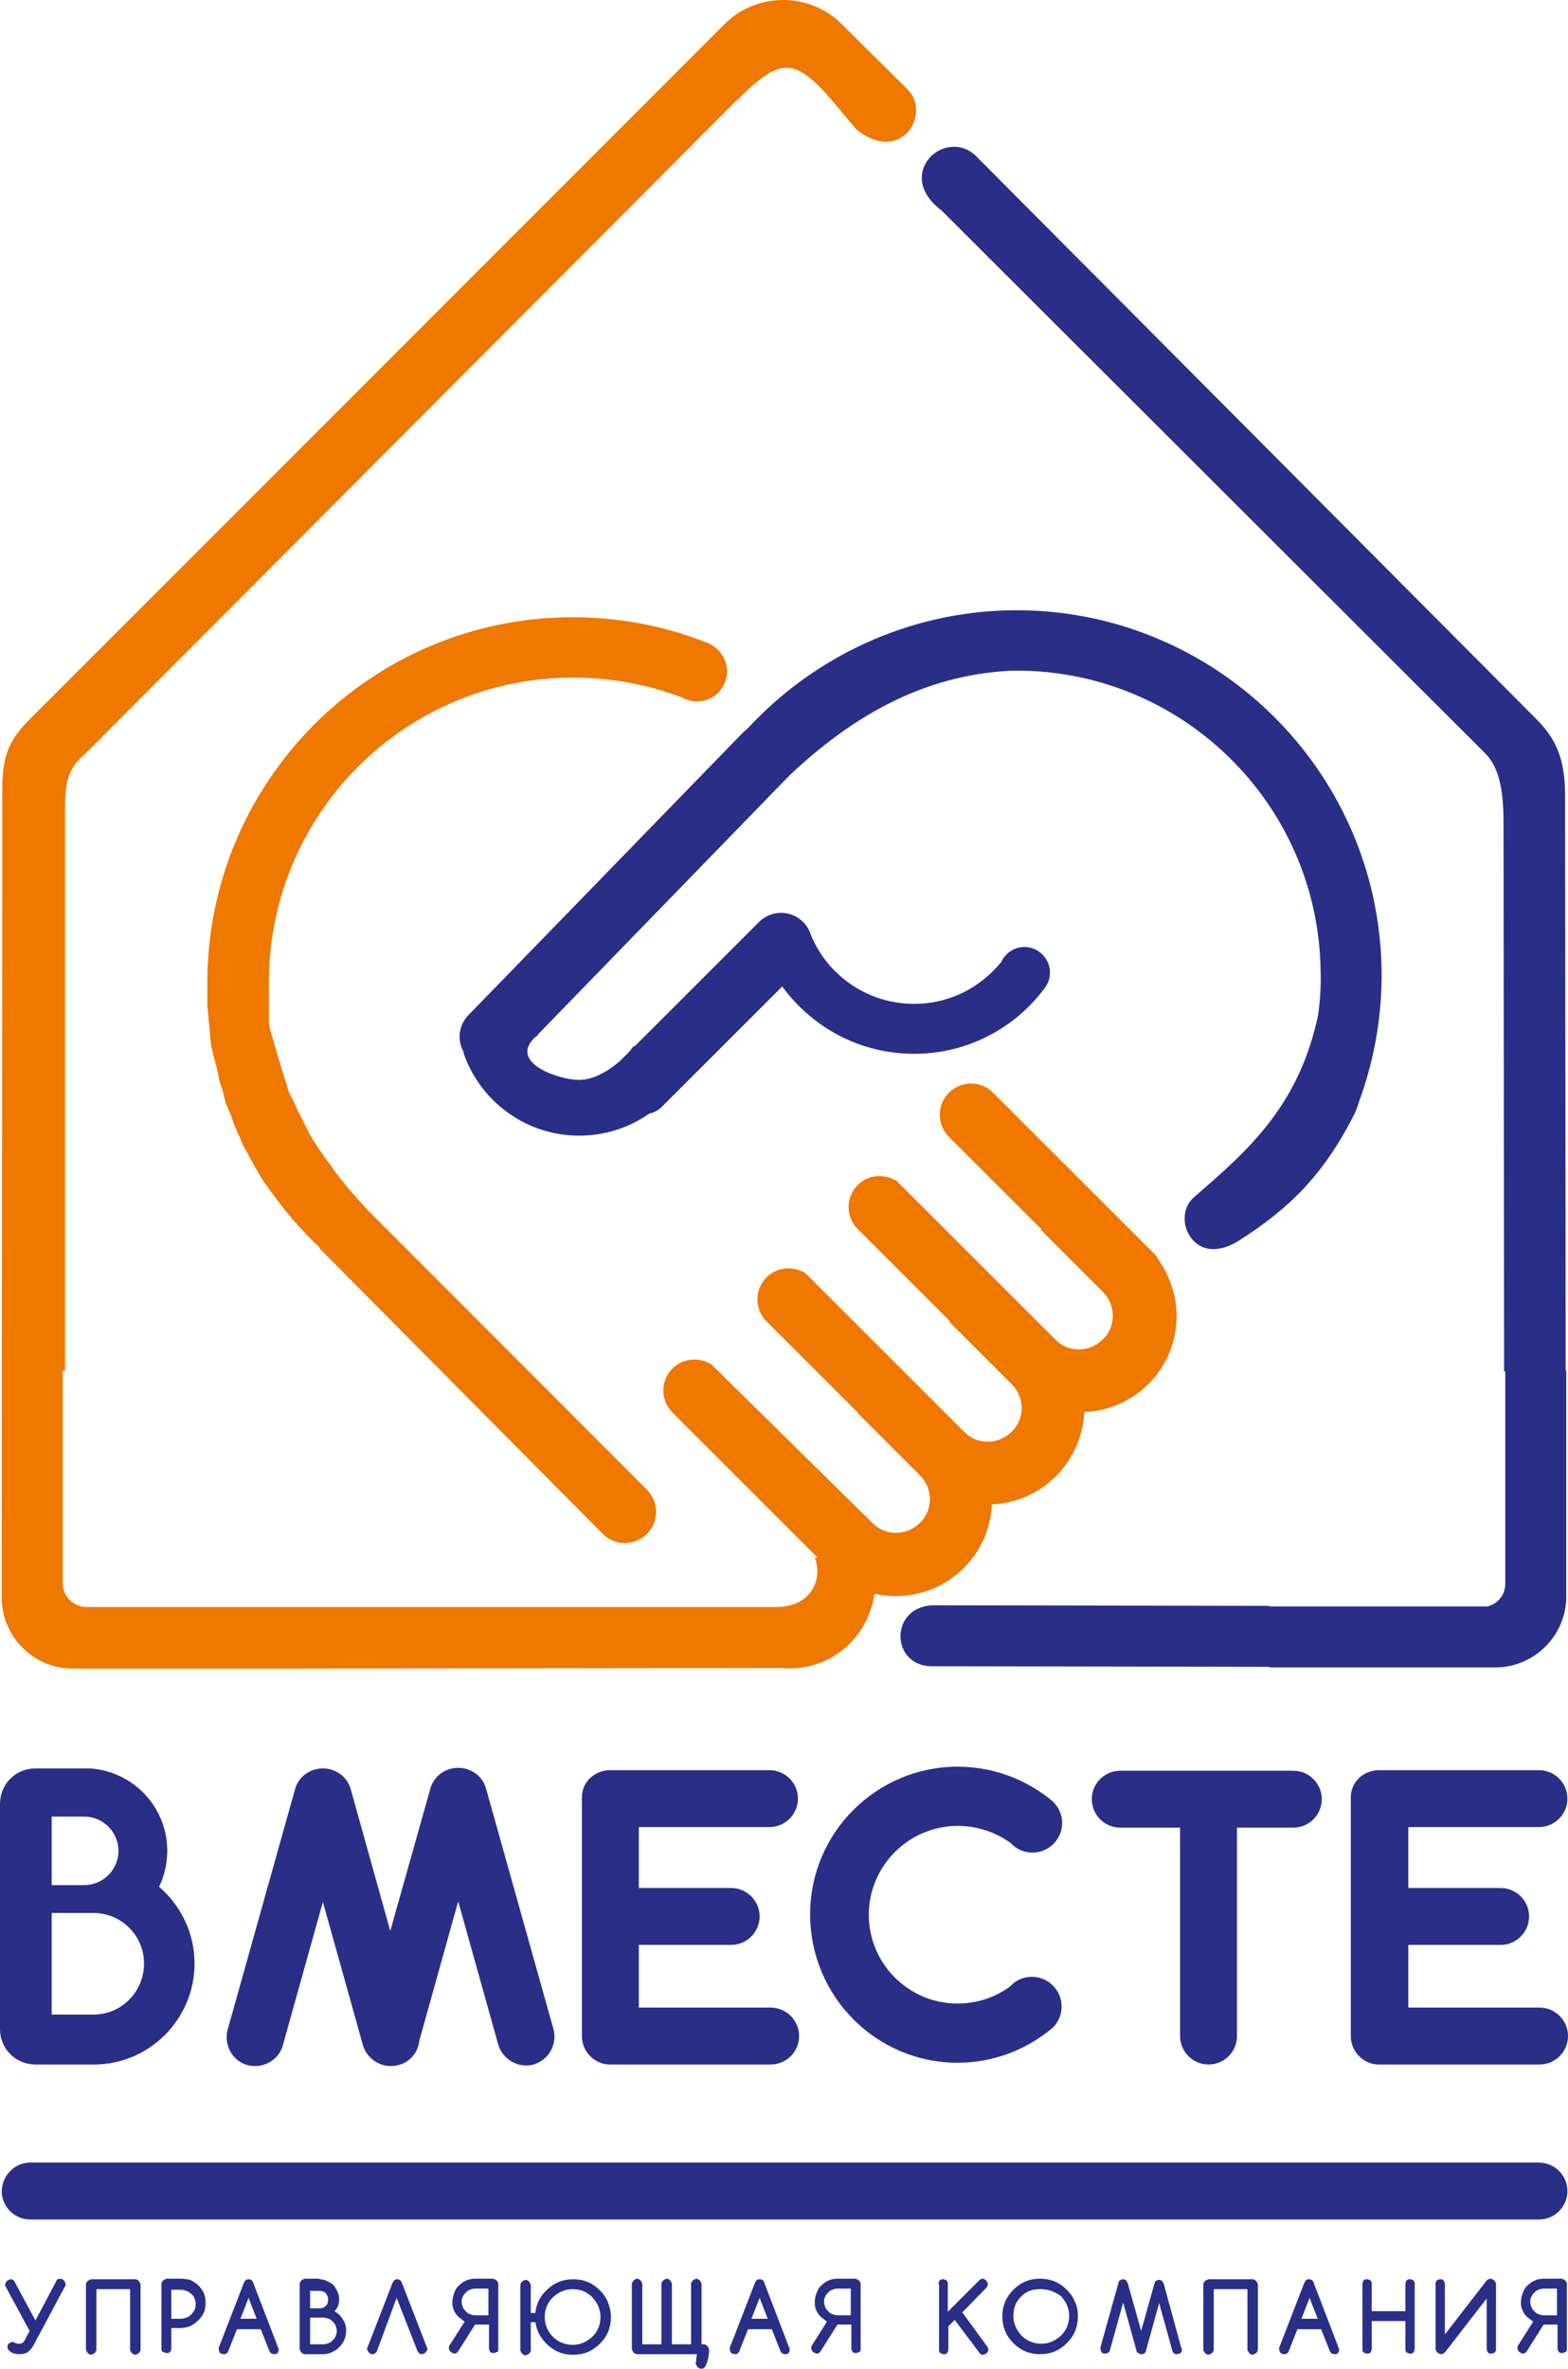 <svg width="245" height="370" viewBox="0 0 245 370" fill="none" xmlns="http://www.w3.org/2000/svg">
<path fill-rule="evenodd" clip-rule="evenodd" d="M240.282 112.557L152.898 24.778C148.089 19.338 139.378 27.046 147.091 32.849L232.024 117.635C234.021 119.63 234.928 122.804 234.928 128.426L235.019 214.21H235.2V247.399C235.2 249.122 234.021 250.573 232.387 250.936H232.296H232.206H232.115H232.024H231.933H231.843H231.752H231.661H231.571H231.48H198.359V250.845L145.639 250.754C138.833 251.117 139.196 260.548 145.911 260.276L198.359 260.366V260.457H224.583H228.485C228.667 260.457 228.848 260.457 229.03 260.457H233.658C239.737 260.457 244.728 255.47 244.728 249.394V214.119H244.637L244.546 125.252C244.637 119.449 243.639 116.003 240.282 112.557ZM123.407 121.081C123.317 121.172 123.226 121.353 123.044 121.444L84.026 161.615H84.117C83.935 161.797 83.754 161.887 83.572 162.069L83.209 162.431C79.942 166.149 87.383 168.688 90.469 168.688C92.737 168.688 95.005 167.328 96.82 165.787L98.181 164.426C98.454 164.064 98.726 163.792 98.998 163.429H99.18L118.598 144.023C120.504 142.119 123.589 142.119 125.494 144.023C126.13 144.658 126.493 145.384 126.765 146.2C129.396 152.457 135.657 156.809 142.826 156.809C148.361 156.809 153.17 154.27 156.437 150.28C157.072 148.92 158.433 147.923 160.067 147.923C162.244 147.923 164.059 149.736 164.059 151.913C164.059 152.91 163.696 153.726 163.152 154.452C158.524 160.618 151.174 164.608 142.826 164.608C134.296 164.608 126.856 160.436 122.228 154.089L103.535 172.769C102.9 173.404 102.265 173.767 101.448 173.948C98.363 176.124 94.552 177.394 90.469 177.394C82.12 177.394 74.952 171.953 72.411 164.426H72.502C71.413 162.613 71.594 160.164 73.228 158.532L116.057 114.461C116.33 114.189 116.602 114.008 116.874 113.736C127.128 102.673 141.737 95.6 157.98 95.328C189.467 94.874 215.419 120.084 215.872 151.55C215.963 158.804 214.693 165.696 212.333 172.134C212.152 172.678 211.97 173.313 211.698 173.857C206.798 183.651 201.263 188.91 193.55 193.807C191.282 195.258 188.469 195.802 186.563 193.898C184.657 191.993 184.567 188.729 186.563 187.006C195.183 179.57 202.987 172.678 205.982 158.442C206.254 156.265 206.435 153.998 206.345 151.64C205.982 125.343 184.385 104.396 158.161 104.759C144.278 105.393 133.117 111.922 123.407 121.081Z" fill="#292E87"/>
<path fill-rule="evenodd" clip-rule="evenodd" d="M5.535 362.473L8.802 356.306C8.892 356.034 9.165 355.944 9.437 355.944C9.528 355.944 9.618 355.944 9.709 356.034C9.8 356.034 9.89 356.125 9.981 356.216C10.072 356.306 10.072 356.397 10.163 356.488C10.163 356.579 10.254 356.669 10.254 356.76C10.254 356.851 10.254 357.032 10.163 357.123L5.172 366.463C4.9 366.917 4.628 367.189 4.265 367.461C3.902 367.642 3.448 367.733 2.994 367.733C2.813 367.733 2.631 367.733 2.359 367.642C2.178 367.642 1.996 367.552 1.815 367.461C1.633 367.37 1.542 367.279 1.361 367.098C1.27 367.007 1.179 366.826 1.179 366.645C1.179 366.554 1.179 366.463 1.179 366.373C1.179 366.282 1.27 366.191 1.361 366.101C1.452 366.01 1.542 366.01 1.633 365.919C1.724 365.919 1.815 365.829 1.905 365.829C1.996 365.829 2.087 365.829 2.178 365.919C2.268 365.919 2.359 366.01 2.45 366.01C2.54 366.01 2.631 366.101 2.722 366.101C2.813 366.101 2.903 366.101 2.994 366.101C3.176 366.101 3.266 366.101 3.448 366.01C3.539 365.919 3.72 365.829 3.811 365.647L4.628 364.105L0.907 357.213C0.816 357.123 0.816 356.941 0.816 356.851C0.816 356.76 0.816 356.669 0.907 356.579C0.907 356.488 0.998 356.397 1.089 356.306C1.179 356.216 1.27 356.216 1.361 356.125C1.452 356.125 1.542 356.034 1.633 356.034C1.905 356.034 2.178 356.125 2.268 356.397L5.535 362.473Z" fill="#292E87"/>
<path fill-rule="evenodd" clip-rule="evenodd" d="M21.142 356.034C21.232 356.034 21.323 356.034 21.414 356.125C21.505 356.125 21.595 356.216 21.686 356.306C21.777 356.397 21.777 356.488 21.868 356.578C21.868 356.669 21.958 356.76 21.958 356.851V367.007C21.958 367.098 21.958 367.189 21.868 367.279C21.868 367.37 21.777 367.461 21.686 367.551C21.595 367.642 21.505 367.642 21.414 367.733C21.323 367.733 21.232 367.824 21.142 367.824C21.051 367.824 20.96 367.824 20.869 367.733C20.779 367.733 20.688 367.642 20.597 367.551C20.506 367.461 20.506 367.37 20.416 367.279C20.325 367.189 20.325 367.098 20.325 367.007V357.576H15.062V367.007C15.062 367.098 15.062 367.189 14.971 367.279C14.971 367.37 14.881 367.461 14.79 367.551C14.699 367.642 14.608 367.642 14.518 367.733C14.427 367.733 14.336 367.824 14.245 367.824C14.155 367.824 14.064 367.824 13.973 367.733C13.882 367.733 13.792 367.642 13.701 367.551C13.61 367.461 13.61 367.37 13.52 367.279C13.52 367.189 13.429 367.098 13.429 367.007V356.851C13.429 356.76 13.429 356.669 13.52 356.578C13.52 356.488 13.61 356.397 13.701 356.306C13.792 356.216 13.882 356.216 13.973 356.125C14.064 356.125 14.155 356.034 14.245 356.034H21.142Z" fill="#292E87"/>
<path fill-rule="evenodd" clip-rule="evenodd" d="M26.769 357.576V362.201H28.221C28.493 362.201 28.856 362.11 29.128 362.02C29.401 361.929 29.673 361.748 29.854 361.566C30.036 361.385 30.217 361.113 30.399 360.841C30.489 360.569 30.58 360.297 30.58 359.934C30.58 359.571 30.489 359.299 30.399 359.027C30.308 358.755 30.127 358.483 29.854 358.302C29.673 358.12 29.401 357.939 29.128 357.848C28.856 357.757 28.584 357.667 28.221 357.667H26.769V357.576ZM25.227 366.917V356.76C25.227 356.669 25.227 356.579 25.317 356.488C25.317 356.397 25.408 356.306 25.499 356.216C25.59 356.125 25.68 356.125 25.771 356.034C25.862 356.034 25.953 355.944 26.043 355.944H28.312C28.675 355.944 29.038 356.034 29.31 356.034C29.673 356.125 29.945 356.216 30.217 356.397C30.489 356.579 30.762 356.76 31.034 357.032C31.306 357.304 31.488 357.576 31.669 357.848C31.851 358.12 31.941 358.483 32.032 358.755C32.123 359.118 32.123 359.39 32.123 359.753C32.123 360.841 31.76 361.748 30.943 362.473C30.217 363.199 29.31 363.652 28.221 363.652H26.769V366.826C26.769 367.007 26.678 367.189 26.588 367.37C26.406 367.552 26.225 367.552 26.043 367.552C25.862 367.552 25.68 367.461 25.499 367.37C25.317 367.37 25.227 367.189 25.227 366.917Z" fill="#292E87"/>
<path fill-rule="evenodd" clip-rule="evenodd" d="M40.108 362.201L38.837 358.936L37.567 362.201H40.108ZM34.21 366.645L38.111 356.578C38.293 356.216 38.474 356.034 38.837 356.034C39.2 356.034 39.473 356.216 39.563 356.578L43.465 366.735C43.465 366.826 43.556 366.917 43.556 367.007C43.556 367.189 43.465 367.37 43.374 367.551C43.193 367.733 43.011 367.733 42.83 367.733C42.649 367.733 42.467 367.642 42.286 367.551C42.195 367.461 42.195 367.37 42.104 367.279L40.743 363.833H37.023L35.661 367.279C35.661 367.37 35.571 367.461 35.48 367.551C35.298 367.733 35.117 367.733 34.936 367.733C34.754 367.733 34.573 367.642 34.391 367.551C34.21 367.37 34.21 367.189 34.21 367.007C34.119 366.826 34.119 366.735 34.21 366.645Z" fill="#292E87"/>
<path fill-rule="evenodd" clip-rule="evenodd" d="M48.456 357.576V360.569H49.907C50.089 360.569 50.27 360.569 50.452 360.478C50.633 360.387 50.815 360.297 50.906 360.206C50.996 360.115 51.178 359.934 51.178 359.753C51.269 359.571 51.269 359.39 51.269 359.208C51.269 359.027 51.269 358.846 51.178 358.664C51.087 358.483 50.996 358.302 50.906 358.211C50.815 358.12 50.633 357.939 50.452 357.939C50.27 357.848 50.089 357.848 49.907 357.848H48.456V357.576ZM48.456 362.11V366.191H50.543C50.815 366.191 51.087 366.101 51.359 366.01C51.632 365.919 51.813 365.738 51.995 365.556C52.176 365.375 52.358 365.194 52.448 364.922C52.539 364.65 52.63 364.378 52.63 364.105C52.63 363.833 52.539 363.561 52.448 363.289C52.358 363.017 52.176 362.836 51.995 362.654C51.813 362.473 51.632 362.292 51.359 362.201C51.087 362.11 50.815 362.02 50.543 362.02H48.456V362.11ZM49.907 356.034C50.361 356.034 50.724 356.125 51.087 356.306C51.45 356.488 51.813 356.669 52.085 356.941C52.358 357.213 52.539 357.576 52.72 357.939C52.902 358.302 52.993 358.664 52.993 359.118C52.993 359.843 52.811 360.478 52.267 361.022C52.539 361.204 52.811 361.385 53.083 361.657C53.265 361.838 53.446 362.11 53.628 362.382C53.809 362.655 53.9 362.927 53.991 363.199C54.081 363.471 54.081 363.833 54.081 364.105C54.081 364.559 53.991 365.103 53.809 365.466C53.628 365.919 53.356 366.282 52.993 366.645C52.72 367.007 52.267 367.189 51.813 367.461C51.359 367.642 50.906 367.733 50.452 367.733H47.639C47.548 367.733 47.458 367.733 47.367 367.642C47.276 367.642 47.185 367.552 47.094 367.461C47.004 367.37 47.004 367.279 46.913 367.189C46.913 367.098 46.822 367.007 46.822 366.917V356.76C46.822 356.669 46.822 356.579 46.913 356.488C46.913 356.397 47.004 356.306 47.094 356.216C47.185 356.125 47.276 356.125 47.367 356.034C47.458 356.034 47.548 355.944 47.639 355.944H49.907V356.034Z" fill="#292E87"/>
<path fill-rule="evenodd" clip-rule="evenodd" d="M58.89 367.279C58.709 367.551 58.527 367.733 58.164 367.733C58.074 367.733 57.983 367.733 57.892 367.642C57.801 367.642 57.711 367.551 57.62 367.461C57.529 367.37 57.529 367.279 57.438 367.189C57.438 367.098 57.348 367.007 57.348 366.917C57.348 366.826 57.348 366.735 57.438 366.645L61.34 356.578C61.522 356.216 61.703 356.034 62.066 356.034C62.429 356.034 62.611 356.216 62.792 356.578L66.694 366.645C66.694 366.735 66.785 366.826 66.785 366.917C66.785 367.007 66.785 367.098 66.694 367.189C66.603 367.279 66.603 367.37 66.513 367.461C66.422 367.551 66.331 367.551 66.24 367.642C66.15 367.642 66.059 367.733 65.968 367.733C65.605 367.733 65.424 367.551 65.242 367.279L61.975 358.936L58.89 367.279Z" fill="#292E87"/>
<path fill-rule="evenodd" clip-rule="evenodd" d="M76.313 357.576V361.657H74.226C73.954 361.657 73.681 361.566 73.409 361.476C73.137 361.385 72.956 361.204 72.774 361.022C72.593 360.841 72.411 360.659 72.32 360.387C72.23 360.115 72.139 359.934 72.139 359.571C72.139 359.299 72.139 359.027 72.32 358.755C72.411 358.483 72.593 358.302 72.774 358.12C72.956 357.939 73.137 357.757 73.409 357.667C73.681 357.576 73.954 357.485 74.226 357.485H76.313V357.576ZM77.856 366.917V356.76C77.856 356.669 77.856 356.579 77.765 356.488C77.765 356.397 77.674 356.306 77.583 356.216C77.493 356.125 77.402 356.125 77.311 356.034C77.22 356.034 77.13 355.944 77.039 355.944H74.226C73.772 355.944 73.228 356.034 72.865 356.216C72.411 356.397 72.048 356.669 71.685 357.032C71.322 357.304 71.141 357.757 70.959 358.211C70.778 358.664 70.687 359.118 70.687 359.571C70.687 359.934 70.687 360.206 70.778 360.478C70.868 360.75 70.959 361.022 71.141 361.294C71.322 361.566 71.504 361.838 71.776 362.02C72.048 362.201 72.32 362.473 72.593 362.654L70.233 366.373C70.143 366.463 70.143 366.645 70.143 366.826C70.143 366.917 70.143 367.007 70.233 367.098C70.233 367.189 70.324 367.279 70.415 367.37C70.505 367.461 70.596 367.461 70.687 367.552C70.778 367.552 70.868 367.642 70.959 367.642C71.231 367.642 71.413 367.552 71.594 367.279L74.226 363.108H76.404V366.826C76.404 367.007 76.494 367.189 76.585 367.37C76.767 367.552 76.948 367.552 77.13 367.552C77.311 367.552 77.493 367.461 77.674 367.37C77.856 367.37 77.856 367.189 77.856 366.917Z" fill="#292E87"/>
<path fill-rule="evenodd" clip-rule="evenodd" d="M89.469 357.576C88.29 357.576 87.292 358.029 86.384 358.846C85.568 359.662 85.114 360.659 85.114 361.929C85.114 363.108 85.568 364.196 86.384 365.012C87.201 365.828 88.29 366.282 89.469 366.282C90.649 366.282 91.647 365.828 92.555 365.012C93.371 364.196 93.825 363.199 93.825 361.929C93.825 360.75 93.371 359.752 92.555 358.846C91.647 357.939 90.649 357.576 89.469 357.576ZM83.662 361.113C83.844 359.843 84.388 358.664 85.386 357.757C86.566 356.578 87.927 356.034 89.56 356.034C91.194 356.034 92.555 356.578 93.734 357.757C94.279 358.302 94.732 358.936 95.005 359.662C95.277 360.387 95.458 361.113 95.458 361.929C95.458 363.561 94.914 364.922 93.734 366.101C92.555 367.279 91.194 367.824 89.56 367.824C87.927 367.824 86.566 367.279 85.386 366.101C84.388 365.103 83.844 364.015 83.662 362.745H82.936V367.098C82.936 367.189 82.936 367.279 82.845 367.37C82.845 367.461 82.755 367.551 82.664 367.642C82.573 367.733 82.482 367.733 82.392 367.824C82.301 367.824 82.21 367.914 82.119 367.914C82.029 367.914 81.938 367.914 81.847 367.824C81.756 367.824 81.666 367.733 81.575 367.642C81.484 367.551 81.484 367.461 81.394 367.37C81.394 367.279 81.303 367.189 81.303 367.098V356.941C81.303 356.851 81.303 356.76 81.394 356.669C81.394 356.578 81.484 356.488 81.575 356.397C81.666 356.306 81.756 356.306 81.847 356.216C81.938 356.216 82.029 356.125 82.119 356.125C82.21 356.125 82.301 356.125 82.392 356.216C82.482 356.216 82.573 356.306 82.664 356.397C82.755 356.488 82.755 356.578 82.845 356.669C82.845 356.76 82.936 356.851 82.936 356.941V361.294H83.662V361.113Z" fill="#292E87"/>
<path fill-rule="evenodd" clip-rule="evenodd" d="M108.889 367.733H99.542C99.451 367.733 99.361 367.733 99.27 367.642C99.179 367.642 99.088 367.552 98.998 367.461C98.907 367.37 98.907 367.279 98.816 367.189C98.816 367.098 98.726 367.007 98.726 366.917V356.76C98.726 356.669 98.726 356.579 98.816 356.488C98.907 356.397 98.907 356.306 98.998 356.216C99.088 356.125 99.179 356.125 99.27 356.034C99.361 356.034 99.451 355.944 99.542 355.944C99.633 355.944 99.724 355.944 99.814 356.034C99.905 356.034 99.996 356.125 100.087 356.216C100.177 356.306 100.177 356.397 100.268 356.488C100.268 356.579 100.359 356.669 100.359 356.76V366.191H103.353V356.76C103.353 356.669 103.353 356.579 103.444 356.488C103.444 356.397 103.535 356.306 103.626 356.216C103.716 356.125 103.807 356.125 103.898 356.034C103.989 356.034 104.079 355.944 104.17 355.944C104.261 355.944 104.352 355.944 104.442 356.034C104.533 356.034 104.624 356.125 104.714 356.216C104.805 356.306 104.805 356.397 104.896 356.488C104.896 356.579 104.987 356.669 104.987 356.76V366.191H107.981V356.76C107.981 356.669 107.981 356.579 108.072 356.488C108.163 356.397 108.163 356.306 108.253 356.216C108.344 356.125 108.435 356.125 108.526 356.034C108.616 356.034 108.707 355.944 108.798 355.944C108.889 355.944 108.979 355.944 109.07 356.034C109.161 356.034 109.252 356.125 109.342 356.216C109.433 356.306 109.433 356.397 109.524 356.488C109.524 356.579 109.614 356.669 109.614 356.76V366.191H109.977C110.068 366.191 110.159 366.191 110.25 366.282C110.34 366.282 110.431 366.373 110.522 366.463C110.613 366.554 110.613 366.645 110.703 366.735C110.703 366.826 110.794 366.917 110.794 367.007C110.794 367.914 110.613 368.821 110.25 369.547C110.159 369.728 110.068 369.819 109.977 369.909C109.887 370 109.705 370 109.524 370C109.433 370 109.342 370 109.252 369.909C109.161 369.909 109.07 369.819 108.979 369.728C108.889 369.637 108.889 369.547 108.798 369.456C108.798 369.365 108.707 369.275 108.707 369.184C108.707 369.093 108.707 368.912 108.798 368.821C108.707 368.549 108.889 368.096 108.889 367.733Z" fill="#292E87"/>
<path fill-rule="evenodd" clip-rule="evenodd" d="M119.96 362.201L118.69 358.936L117.42 362.201H119.96ZM114.062 366.645L117.964 356.578C118.146 356.216 118.327 356.034 118.69 356.034C119.053 356.034 119.325 356.216 119.416 356.578L123.318 366.735C123.318 366.826 123.409 366.917 123.409 367.007C123.409 367.189 123.318 367.37 123.227 367.551C123.046 367.733 122.864 367.733 122.683 367.733C122.501 367.733 122.32 367.642 122.138 367.551C122.047 367.461 122.047 367.37 121.957 367.279L120.596 363.833H116.875L115.514 367.279C115.514 367.37 115.423 367.461 115.333 367.551C115.151 367.733 114.97 367.733 114.788 367.733C114.607 367.733 114.425 367.642 114.244 367.551C114.062 367.37 114.062 367.189 114.062 367.007C113.971 366.826 113.971 366.735 114.062 366.645Z" fill="#292E87"/>
<path fill-rule="evenodd" clip-rule="evenodd" d="M132.935 357.576V361.657H130.848C130.576 361.657 130.304 361.566 130.031 361.476C129.759 361.385 129.578 361.204 129.396 361.022C129.215 360.841 129.033 360.659 128.942 360.387C128.852 360.115 128.761 359.934 128.761 359.571C128.761 359.299 128.761 359.027 128.942 358.755C129.033 358.483 129.215 358.302 129.396 358.12C129.578 357.939 129.759 357.757 130.031 357.667C130.304 357.576 130.576 357.485 130.848 357.485H132.935V357.576ZM134.478 366.917V356.76C134.478 356.669 134.478 356.579 134.387 356.488C134.387 356.397 134.296 356.306 134.205 356.216C134.115 356.125 134.024 356.125 133.933 356.034C133.842 356.034 133.752 355.944 133.661 355.944H130.848C130.394 355.944 129.85 356.034 129.487 356.216C129.033 356.397 128.67 356.669 128.307 357.032C127.944 357.304 127.763 357.757 127.581 358.211C127.4 358.664 127.309 359.118 127.309 359.571C127.309 359.934 127.309 360.206 127.4 360.478C127.491 360.75 127.581 361.022 127.763 361.294C127.944 361.566 128.126 361.838 128.398 362.02C128.67 362.201 128.942 362.473 129.215 362.654L126.855 366.373C126.765 366.463 126.765 366.645 126.765 366.826C126.765 366.917 126.765 367.007 126.855 367.098C126.855 367.189 126.946 367.279 127.037 367.37C127.128 367.461 127.218 367.461 127.309 367.552C127.4 367.552 127.491 367.642 127.581 367.642C127.854 367.642 128.035 367.552 128.217 367.279L130.848 363.108H133.026V366.826C133.026 367.007 133.117 367.189 133.207 367.37C133.389 367.552 133.57 367.552 133.752 367.552C133.933 367.552 134.115 367.461 134.296 367.37C134.387 367.37 134.478 367.189 134.478 366.917Z" fill="#292E87"/>
<path fill-rule="evenodd" clip-rule="evenodd" d="M146.637 356.76C146.637 356.579 146.727 356.397 146.818 356.216C147 356.034 147.181 356.034 147.363 356.034C147.544 356.034 147.726 356.125 147.907 356.216C148.089 356.397 148.089 356.579 148.089 356.76V361.113L152.989 356.216C153.17 356.034 153.352 355.944 153.533 355.944C153.624 355.944 153.715 355.944 153.805 356.034C153.896 356.034 153.987 356.125 154.077 356.216C154.168 356.306 154.168 356.397 154.259 356.488C154.259 356.579 154.35 356.669 154.35 356.76C154.35 356.941 154.259 357.123 154.168 357.304L150.357 361.204L154.259 366.554C154.35 366.735 154.44 366.826 154.44 367.007C154.44 367.098 154.44 367.189 154.35 367.279C154.35 367.37 154.259 367.461 154.168 367.552C154.077 367.642 154.077 367.642 153.896 367.733C153.805 367.733 153.715 367.824 153.624 367.824C153.352 367.824 153.17 367.733 152.989 367.461L149.177 362.382L148.179 363.38V367.007C148.179 367.189 148.089 367.37 147.998 367.552C147.816 367.733 147.635 367.733 147.453 367.733C147.272 367.733 147.09 367.642 146.909 367.552C146.727 367.37 146.727 367.189 146.727 367.007V356.76H146.637Z" fill="#292E87"/>
<path fill-rule="evenodd" clip-rule="evenodd" d="M162.516 357.576C161.881 357.576 161.337 357.667 160.883 357.848C160.339 358.03 159.885 358.392 159.522 358.755C159.068 359.208 158.796 359.662 158.614 360.115C158.433 360.569 158.342 361.204 158.342 361.748C158.342 362.927 158.796 363.924 159.613 364.831C160.429 365.647 161.518 366.101 162.698 366.101C163.877 366.101 164.876 365.647 165.783 364.831C166.6 364.015 167.053 363.017 167.053 361.748C167.053 360.569 166.6 359.571 165.783 358.664C164.785 357.939 163.787 357.576 162.516 357.576ZM168.414 361.838C168.414 363.471 167.87 364.831 166.69 366.01C165.511 367.189 164.15 367.733 162.516 367.733C160.883 367.733 159.522 367.189 158.342 366.01C157.163 364.831 156.618 363.471 156.618 361.838C156.618 360.206 157.163 358.846 158.342 357.667C159.522 356.488 160.883 355.944 162.516 355.944C164.15 355.944 165.511 356.488 166.69 357.667C167.235 358.211 167.689 358.846 167.961 359.571C168.324 360.297 168.414 361.022 168.414 361.838Z" fill="#292E87"/>
<path fill-rule="evenodd" clip-rule="evenodd" d="M173.405 367.189L175.492 359.662L177.579 367.189C177.579 367.37 177.67 367.461 177.851 367.551C178.033 367.642 178.124 367.733 178.305 367.733C178.486 367.733 178.577 367.733 178.759 367.642C178.849 367.551 179.031 367.461 179.031 367.279L181.118 359.752L183.205 367.279C183.205 367.37 183.296 367.461 183.386 367.551C183.568 367.733 183.749 367.733 183.931 367.733C184.112 367.733 184.294 367.642 184.475 367.551C184.657 367.37 184.657 367.189 184.657 367.007C184.657 366.917 184.657 366.826 184.566 366.735L181.844 356.76C181.753 356.578 181.662 356.397 181.572 356.306C181.481 356.216 181.299 356.125 181.118 356.125C180.936 356.125 180.755 356.216 180.574 356.306C180.483 356.397 180.392 356.578 180.392 356.669L178.305 364.105L176.218 356.669C176.127 356.488 176.036 356.306 175.946 356.216C175.855 356.125 175.673 356.034 175.492 356.034C175.311 356.034 175.129 356.125 174.948 356.216C174.857 356.306 174.766 356.397 174.766 356.578L171.953 366.645C171.953 366.735 171.953 366.826 171.953 366.917C171.953 367.098 172.044 367.279 172.135 367.461C172.316 367.642 172.498 367.642 172.679 367.642C172.861 367.642 173.042 367.551 173.223 367.461C173.314 367.461 173.314 367.279 173.405 367.189Z" fill="#292E87"/>
<path fill-rule="evenodd" clip-rule="evenodd" d="M195.728 356.034C195.818 356.034 195.909 356.034 196 356.125C196.091 356.125 196.181 356.216 196.272 356.306C196.363 356.397 196.363 356.488 196.454 356.578C196.454 356.669 196.544 356.76 196.544 356.851V367.007C196.544 367.098 196.544 367.189 196.454 367.279C196.454 367.37 196.363 367.461 196.272 367.551C196.181 367.642 196.091 367.642 196 367.733C195.909 367.733 195.818 367.824 195.728 367.824C195.637 367.824 195.546 367.824 195.455 367.733C195.365 367.733 195.274 367.642 195.183 367.551C195.092 367.461 195.092 367.37 195.002 367.279C195.002 367.189 194.911 367.098 194.911 367.007V357.576H189.648V367.007C189.648 367.098 189.648 367.189 189.557 367.279C189.557 367.37 189.467 367.461 189.376 367.551C189.285 367.642 189.194 367.642 189.104 367.733C189.013 367.733 188.922 367.824 188.831 367.824C188.741 367.824 188.65 367.824 188.559 367.733C188.468 367.733 188.378 367.642 188.287 367.551C188.196 367.461 188.196 367.37 188.105 367.279C188.015 367.189 188.015 367.098 188.015 367.007V356.851C188.015 356.76 188.015 356.669 188.105 356.578C188.105 356.488 188.196 356.397 188.287 356.306C188.378 356.216 188.468 356.216 188.559 356.125C188.65 356.125 188.741 356.034 188.831 356.034H195.728Z" fill="#292E87"/>
<path fill-rule="evenodd" clip-rule="evenodd" d="M205.891 362.201L204.621 358.936L203.35 362.201H205.891ZM199.902 366.645L203.804 356.578C203.985 356.216 204.167 356.034 204.53 356.034C204.893 356.034 205.165 356.216 205.256 356.578L209.158 366.735C209.158 366.826 209.248 366.917 209.248 367.007C209.248 367.189 209.158 367.37 209.067 367.551C208.885 367.733 208.704 367.733 208.522 367.733C208.341 367.733 208.159 367.642 207.978 367.551C207.887 367.461 207.887 367.37 207.796 367.279L206.435 363.833H202.715L201.354 367.279C201.354 367.37 201.263 367.461 201.172 367.551C200.991 367.733 200.809 367.733 200.628 367.733C200.446 367.733 200.265 367.642 200.084 367.551C199.902 367.37 199.902 367.189 199.902 367.007C199.811 366.826 199.811 366.735 199.902 366.645Z" fill="#292E87"/>
<path fill-rule="evenodd" clip-rule="evenodd" d="M221.045 366.917C221.045 367.098 220.954 367.279 220.863 367.461C220.682 367.642 220.5 367.642 220.319 367.642C220.137 367.642 219.956 367.551 219.774 367.461C219.593 367.279 219.593 367.098 219.593 366.917V362.564H214.33V366.917C214.33 367.098 214.239 367.279 214.148 367.461C213.967 367.642 213.785 367.642 213.604 367.642C213.422 367.642 213.241 367.551 213.059 367.461C212.878 367.279 212.878 367.098 212.878 366.917V356.76C212.878 356.578 212.969 356.397 213.059 356.216C213.241 356.034 213.422 356.034 213.604 356.034C213.785 356.034 213.967 356.125 214.148 356.216C214.33 356.397 214.33 356.578 214.33 356.76V361.022H219.593V356.76C219.593 356.578 219.683 356.397 219.774 356.216C219.956 356.034 220.137 356.034 220.319 356.034C220.5 356.034 220.682 356.125 220.863 356.216C221.045 356.397 221.045 356.578 221.045 356.76V366.917Z" fill="#292E87"/>
<path fill-rule="evenodd" clip-rule="evenodd" d="M233.749 366.917V356.76C233.749 356.669 233.749 356.579 233.658 356.488C233.567 356.397 233.567 356.306 233.476 356.216C233.386 356.125 233.295 356.125 233.204 356.034C233.113 356.034 233.023 355.944 232.932 355.944C232.75 355.944 232.478 356.034 232.297 356.216L225.763 364.65V356.76C225.763 356.579 225.673 356.397 225.582 356.216C225.4 356.034 225.219 356.034 225.037 356.034C224.856 356.034 224.674 356.125 224.493 356.216C224.312 356.397 224.312 356.579 224.312 356.76V366.917C224.312 367.007 224.312 367.098 224.402 367.189C224.402 367.279 224.493 367.37 224.584 367.461C224.674 367.552 224.765 367.552 224.856 367.642C224.947 367.642 225.037 367.733 225.128 367.733C225.4 367.733 225.582 367.642 225.763 367.461L232.297 359.027V366.917C232.297 367.098 232.387 367.279 232.478 367.461C232.66 367.642 232.841 367.642 233.023 367.642C233.204 367.642 233.386 367.552 233.567 367.461C233.658 367.37 233.749 367.189 233.749 366.917Z" fill="#292E87"/>
<path fill-rule="evenodd" clip-rule="evenodd" d="M243.277 357.576V361.657H241.19C240.918 361.657 240.645 361.566 240.373 361.476C240.101 361.385 239.919 361.204 239.738 361.022C239.556 360.841 239.375 360.659 239.284 360.387C239.194 360.115 239.103 359.934 239.103 359.571C239.103 359.299 239.103 359.027 239.284 358.755C239.375 358.483 239.556 358.302 239.738 358.12C239.919 357.939 240.101 357.757 240.373 357.667C240.645 357.576 240.918 357.485 241.19 357.485H243.277V357.576ZM244.819 366.917V356.76C244.819 356.669 244.819 356.579 244.729 356.488C244.729 356.397 244.638 356.306 244.547 356.216C244.456 356.125 244.366 356.125 244.275 356.034C244.184 356.034 244.093 355.944 244.003 355.944H241.19C240.736 355.944 240.192 356.034 239.829 356.216C239.375 356.397 239.012 356.669 238.649 357.032C238.286 357.304 238.105 357.757 237.923 358.211C237.742 358.664 237.651 359.118 237.651 359.571C237.651 359.934 237.651 360.206 237.742 360.478C237.832 360.75 237.923 361.022 238.105 361.294C238.286 361.566 238.468 361.838 238.74 362.02C239.012 362.201 239.284 362.473 239.556 362.654L237.197 366.373C237.106 366.463 237.106 366.645 237.106 366.826C237.106 366.917 237.106 367.007 237.197 367.098C237.197 367.189 237.288 367.279 237.379 367.37C237.469 367.461 237.56 367.461 237.651 367.552C237.742 367.552 237.832 367.642 237.923 367.642C238.195 367.642 238.377 367.552 238.558 367.279L241.19 363.108H243.368V366.826C243.368 367.007 243.458 367.189 243.549 367.37C243.731 367.552 243.912 367.552 244.094 367.552C244.275 367.552 244.456 367.461 244.638 367.37C244.729 367.37 244.819 367.189 244.819 366.917Z" fill="#292E87"/>
<path fill-rule="evenodd" clip-rule="evenodd" d="M4.718 337.808H240.463C242.913 337.808 244.909 339.803 244.909 342.251C244.909 344.7 242.913 346.695 240.463 346.695H4.718C2.268 346.695 0.271 344.7 0.271 342.251C0.362 339.803 2.268 337.808 4.718 337.808Z" fill="#292E87"/>
<path fill-rule="evenodd" clip-rule="evenodd" d="M11.342 260.638H17.24C17.422 260.638 17.603 260.638 17.785 260.638H27.948H46.64L122.046 260.548C122.953 260.638 123.861 260.638 124.768 260.548C130.575 259.913 135.566 255.651 136.655 248.941C137.744 249.213 138.924 249.303 140.012 249.303C148.088 249.303 154.622 242.956 154.985 234.976C162.788 234.704 169.049 228.356 169.412 220.558C177.398 220.286 183.84 213.666 183.84 205.595C183.84 202.331 182.751 199.248 181.027 196.799C180.846 196.437 180.574 195.983 180.211 195.711L155.166 170.683C153.261 168.779 150.175 168.779 148.27 170.683C146.364 172.588 146.364 175.671 148.27 177.575L162.698 191.993L162.607 192.084L172.316 201.787C174.403 203.872 174.403 207.228 172.316 209.223C170.229 211.308 166.872 211.308 164.875 209.223L140.103 184.467C138.198 183.288 135.657 183.469 134.024 185.102C132.118 187.006 132.118 190.089 134.024 191.993L148.451 206.411L148.361 206.502L158.07 216.205C160.157 218.291 160.157 221.646 158.07 223.641C155.983 225.726 152.625 225.726 150.629 223.641L125.857 198.885C123.951 197.706 121.411 197.888 119.777 199.52C117.872 201.424 117.872 204.507 119.777 206.411L134.114 220.739H134.024L143.733 230.442C145.82 232.527 145.82 235.883 143.733 237.878C141.646 239.963 138.288 239.963 136.292 237.878L111.157 213.122C109.251 211.943 106.711 212.124 105.077 213.757C103.172 215.661 103.172 218.744 105.077 220.648L127.762 243.318H127.309C128.488 246.22 127.218 250.936 121.32 251.026H46.731H13.52C11.523 251.026 9.799 249.394 9.799 247.308V214.119H10.162V126.885C10.162 122.623 10.344 120.174 13.429 117.635L112.881 17.887C121.774 9 123.407 7.731 130.938 16.799L133.842 20.244C140.92 25.867 145.729 17.524 141.646 13.806L131.483 3.741C126.492 -1.247 118.235 -1.247 113.244 3.741L4.446 112.557C1.088 115.912 0.362 118.723 0.362 123.257L0.271 243.137C0.271 243.409 0.271 243.772 0.271 244.044V249.575C0.271 255.651 5.262 260.638 11.342 260.638ZM50.451 195.53C50.179 195.258 49.907 194.986 49.725 194.623C49.544 194.442 49.362 194.26 49.181 194.17C47.366 192.356 45.642 190.452 44.009 188.366C43.464 187.641 42.92 186.915 42.375 186.19L42.285 186.099C42.194 185.918 42.012 185.736 41.922 185.555L41.831 185.464C41.74 185.283 41.559 185.102 41.468 184.92C40.923 184.195 40.47 183.379 40.016 182.563L39.925 182.472C39.834 182.29 39.744 182.109 39.653 181.928L39.562 181.746C39.109 181.021 38.746 180.205 38.292 179.479L38.201 179.298L37.929 178.845L37.838 178.573L37.657 178.119L37.566 177.847C37.294 177.303 37.022 176.759 36.84 176.215L36.749 176.034C36.659 175.852 36.568 175.671 36.568 175.58L36.477 175.308L36.296 174.855L36.205 174.492L36.023 174.129L35.933 173.857L35.751 173.404C35.66 173.222 35.57 172.95 35.479 172.769L35.297 172.406L35.207 172.044L35.116 171.681L35.025 171.318L34.934 170.955L34.844 170.593L34.753 170.23C34.662 169.958 34.572 169.686 34.481 169.505C34.39 169.232 34.299 169.051 34.299 168.779L34.209 168.416L34.118 167.963L34.027 167.51L33.936 167.147L33.846 166.784C33.846 166.603 33.755 166.421 33.755 166.331L33.664 166.059C33.573 165.787 33.573 165.605 33.483 165.333L33.392 165.061L33.301 164.608L33.21 164.245L33.12 163.792L33.029 163.52C33.029 163.338 32.938 163.157 32.938 162.976V162.703C32.938 162.431 32.847 162.159 32.847 161.978V161.887V161.797C32.847 161.525 32.757 161.253 32.757 160.981V160.709C32.757 160.527 32.757 160.346 32.666 160.164V159.802L32.575 159.258V158.986C32.575 158.804 32.575 158.623 32.484 158.351V158.079C32.484 157.807 32.484 157.535 32.394 157.263V157.081C32.394 156.9 32.394 156.628 32.394 156.447V156.174V155.63V155.268V154.724V154.361C32.394 154.089 32.394 153.817 32.394 153.545C32.394 121.988 57.983 96.416 89.47 96.416C96.82 96.416 103.807 97.776 110.249 100.315C112.155 100.95 113.607 102.764 113.607 104.849C113.607 107.479 111.52 109.565 108.888 109.565C107.981 109.565 107.164 109.293 106.529 108.93C101.266 106.935 95.549 105.847 89.561 105.847C63.246 105.847 42.012 127.157 42.012 153.454C42.012 153.635 42.012 153.907 42.012 154.089C42.012 154.27 42.012 154.542 42.012 154.724C42.012 154.905 42.012 155.177 42.012 155.358V155.63V156.084C42.012 156.265 42.012 156.447 42.012 156.719V157.172V157.353V157.807V157.988V158.351V158.623V158.895V159.258V159.53V159.802L42.103 160.164V160.436L42.194 160.799L42.285 161.071L42.375 161.434L42.466 161.706L42.557 162.069L42.648 162.341L42.738 162.703L42.829 162.976L42.92 163.338L43.01 163.61L43.101 163.973L43.192 164.245L43.283 164.608L43.373 164.789L43.464 165.152L43.555 165.424L43.646 165.696L43.736 165.968L43.827 166.331L43.918 166.603L44.009 166.965L44.099 167.238L44.19 167.6L44.281 167.782L44.372 168.144L44.462 168.416L44.553 168.688L44.644 168.96L44.734 169.232L44.825 169.505L44.916 169.867L45.007 170.139L45.097 170.502L45.188 170.683L45.37 171.046L45.46 171.227L45.642 171.59L45.733 171.772L45.914 172.134L46.005 172.316L46.186 172.678L46.277 172.95L46.459 173.313L46.549 173.494L46.731 173.857L46.822 174.039L47.003 174.401L47.094 174.583L47.275 174.945L47.366 175.127L47.547 175.489L47.638 175.671L47.82 176.034L47.91 176.215L48.092 176.578L48.183 176.759L48.364 177.122L48.455 177.303L48.727 177.666V177.756L48.999 178.21L49.09 178.301L49.362 178.754L49.453 178.845L49.725 179.298C50.36 180.296 51.086 181.293 51.812 182.2V182.29L51.903 182.381C52.084 182.653 52.357 183.016 52.538 183.288L52.901 183.741L53.264 184.195C53.536 184.557 53.809 184.83 54.081 185.192L54.444 185.646C55.351 186.734 56.349 187.822 57.347 188.91C57.438 189.001 57.529 189.092 57.62 189.182L101.085 232.709C102.99 234.613 102.99 237.696 101.085 239.601C99.179 241.505 96.094 241.505 94.188 239.601L50.451 195.53Z" fill="#EE7800"/>
<path fill-rule="evenodd" clip-rule="evenodd" d="M99.814 313.596V303.802H114.242C116.692 303.802 118.689 301.807 118.689 299.359C118.689 296.911 116.692 294.916 114.242 294.916H99.814V285.394H120.231C122.681 285.394 124.677 283.399 124.677 280.951C124.677 278.503 122.681 276.508 120.231 276.508H96.729H95.368C92.918 276.508 90.922 278.321 90.922 280.77V318.039C90.922 320.488 92.918 322.483 95.277 322.483C95.459 322.483 95.64 322.483 95.913 322.483H120.413C122.863 322.483 124.859 320.488 124.859 318.039C124.859 315.591 122.863 313.596 120.413 313.596H99.814Z" fill="#292E87"/>
<path fill-rule="evenodd" clip-rule="evenodd" d="M24.863 294.734C25.68 293.011 26.133 291.107 26.133 289.112C26.133 282.22 20.78 276.689 14.065 276.235H8.076H6.08H5.535C2.45 276.235 0 278.684 0 281.767V316.951C0 320.034 2.45 322.483 5.535 322.483H6.806H8.076H14.7C23.32 322.483 30.398 315.409 30.398 306.704C30.398 301.898 28.22 297.636 24.863 294.734ZM8.076 283.762H13.157C16.152 283.762 18.511 286.21 18.511 289.112C18.511 292.014 16.152 294.462 13.157 294.462C12.976 294.462 12.794 294.462 12.613 294.462H8.076V283.762ZM8.076 298.815H14.337C14.428 298.815 14.518 298.815 14.609 298.815C18.965 298.815 22.504 302.351 22.504 306.704C22.504 311.057 19.056 314.684 14.609 314.684C14.428 314.684 14.156 314.684 13.974 314.684H8.076V298.815Z" fill="#292E87"/>
<path fill-rule="evenodd" clip-rule="evenodd" d="M50.452 297.092L44.191 319.49C43.556 321.848 41.015 323.208 38.656 322.573C36.297 321.939 34.936 319.399 35.571 317.042L46.097 279.5C46.641 277.505 48.456 276.236 50.452 276.236C52.449 276.236 54.264 277.505 54.808 279.5L60.978 301.626L67.24 279.409C67.784 277.414 69.599 276.145 71.595 276.145C73.591 276.145 75.406 277.414 75.951 279.409L86.477 316.951C87.112 319.309 85.751 321.757 83.391 322.483C81.032 323.117 78.582 321.757 77.856 319.399L71.595 297.001L65.515 318.765C65.334 320.578 64.064 322.12 62.249 322.573C59.889 323.208 57.439 321.848 56.714 319.49L50.452 297.092Z" fill="#292E87"/>
<path fill-rule="evenodd" clip-rule="evenodd" d="M220.046 313.596V303.802H234.474C236.924 303.802 238.92 301.807 238.92 299.359C238.92 296.911 236.924 294.916 234.474 294.916H220.046V285.394H240.463C242.913 285.394 244.909 283.399 244.909 280.951C244.909 278.503 242.913 276.508 240.463 276.508H216.87H215.509C213.059 276.508 211.062 278.321 211.062 280.77V318.039C211.062 320.488 213.059 322.483 215.418 322.483C215.6 322.483 215.781 322.483 216.053 322.483H240.553C243.003 322.483 245 320.488 245 318.039C245 315.591 243.003 313.596 240.553 313.596H220.046Z" fill="#292E87"/>
<path fill-rule="evenodd" clip-rule="evenodd" d="M188.833 322.483C191.283 322.483 193.279 320.488 193.279 318.039V285.485H202.081C204.531 285.485 206.527 283.49 206.527 281.042C206.527 278.593 204.531 276.598 202.081 276.598C193.007 276.598 184.114 276.598 175.04 276.598C172.59 276.598 170.594 278.593 170.594 281.042C170.594 283.49 172.59 285.485 175.04 285.485H184.386V318.039C184.386 320.488 186.383 322.483 188.833 322.483Z" fill="#292E87"/>
<path fill-rule="evenodd" clip-rule="evenodd" d="M149.631 322.21C155.166 322.21 160.248 320.216 164.24 316.951C165.239 316.135 165.874 314.865 165.874 313.415C165.874 310.875 163.787 308.79 161.246 308.79C159.885 308.79 158.705 309.334 157.889 310.241C155.62 311.964 152.716 312.961 149.631 312.961C141.918 312.961 135.748 306.704 135.748 299.087C135.748 291.47 142.009 285.213 149.631 285.213C152.716 285.213 155.62 286.21 157.979 287.933C158.796 288.84 159.976 289.384 161.337 289.384C163.878 289.384 165.965 287.299 165.965 284.759C165.965 283.49 165.42 282.311 164.513 281.404C160.52 278.049 155.348 275.963 149.631 275.963C136.927 275.963 126.583 286.301 126.583 298.996C126.583 311.873 136.927 322.21 149.631 322.21Z" fill="#292E87"/>
</svg>
